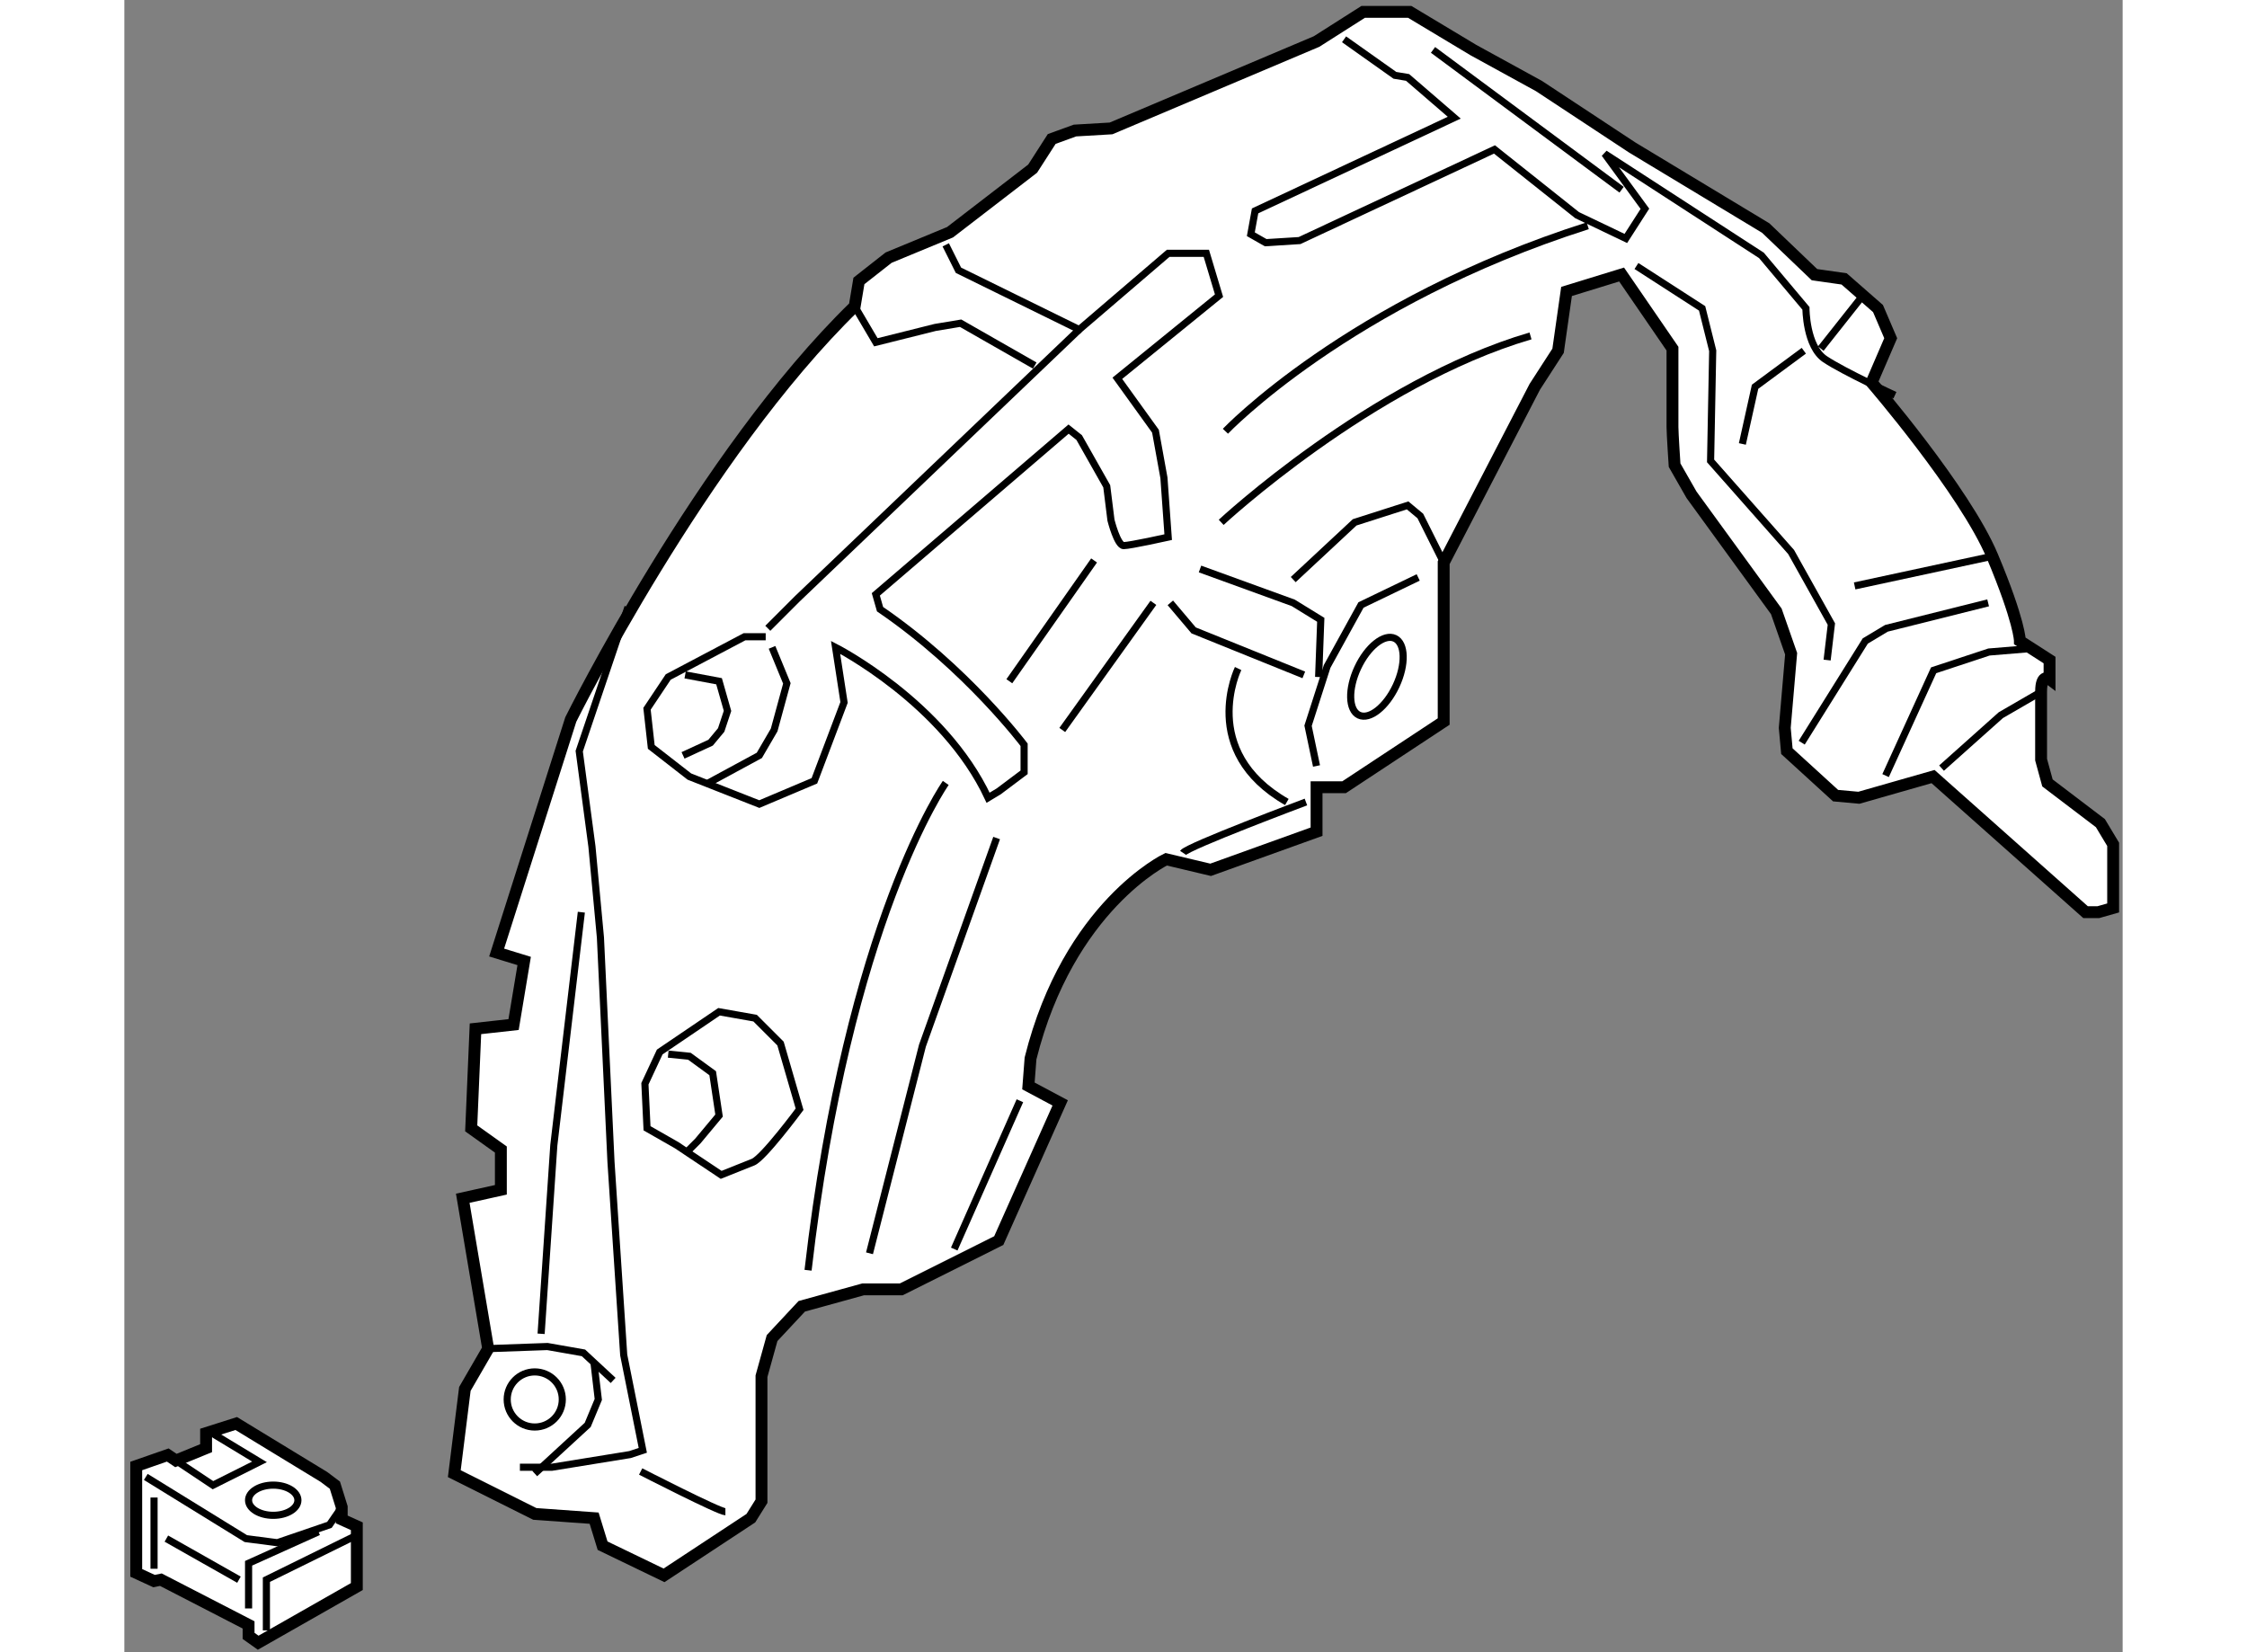 <?xml version="1.0" encoding="utf-8"?>
<!-- Generator: Adobe Illustrator 15.1.0, SVG Export Plug-In . SVG Version: 6.00 Build 0)  -->
<!DOCTYPE svg PUBLIC "-//W3C//DTD SVG 1.1//EN" "http://www.w3.org/Graphics/SVG/1.1/DTD/svg11.dtd">
<svg version="1.1" xmlns="http://www.w3.org/2000/svg" xmlns:xlink="http://www.w3.org/1999/xlink" x="0px" y="0px" width="244.8px"
	 height="180px" viewBox="79.582 91.019 84.145 69.572" enable-background="new 0 0 244.8 180" xml:space="preserve">
	
<rect x="79.582" y="91.019" width="84.145" height="69.572" fill="#808080" stroke="none"/>
	
<g><path fill="#FFFFFF" stroke="#000000" stroke-width="0.5" d="M153.156,107.126c0,0,3.926,4.55,5.085,7.316
			c1.16,2.766,1.16,3.568,1.16,3.568l1.248,0.803v0.803c0,0-0.356-0.268-0.356,0.535s0,2.854,0,2.854l0.268,0.981l2.23,1.695
			l0.536,0.892v2.678l-0.626,0.178h-0.535l-6.423-5.71l-3.122,0.892l-0.981-0.089l-2.052-1.873l-0.089-0.981l0.268-3.122
			l-0.624-1.784l-3.569-4.907l-0.714-1.249c0,0-0.089-1.338-0.089-1.605s0-3.301,0-3.301l-2.142-3.122l-2.319,0.713l-0.356,2.498
			l-0.981,1.517l-3.836,7.405v6.69l-4.193,2.766h-1.16v1.873l-4.46,1.605l-1.874-0.445c0,0-4.104,1.962-5.71,8.386l-0.089,1.16
			l1.338,0.714l-2.587,5.798l-4.104,2.053h-1.605l-2.587,0.714l-1.249,1.338l-0.446,1.605v5.264l-0.447,0.714l-3.657,2.408
			l-2.587-1.249l-0.356-1.159l-2.498-0.179l-3.39-1.695l0.445-3.568l0.981-1.694l-1.07-6.335l1.605-0.356v-1.695l-1.249-0.892
			l0.179-4.193l1.605-0.178l0.446-2.677l-1.159-0.356l3.122-9.813c0,0,5.53-11.152,11.954-17.396l0.179-1.07l1.249-0.981l2.587-1.07
			l3.479-2.678l0.803-1.249l0.98-0.356l1.518-0.089l8.653-3.658l1.963-1.249h1.962l1.34,0.804l1.338,0.803l2.766,1.517l3.925,2.587
			l5.621,3.391l2.052,1.963l1.249,0.178l1.427,1.249l0.535,1.249L153.156,107.126z"></path><path fill="none" stroke="#000000" stroke-width="0.3" d="M106.588,117.832h-0.894l-3.211,1.695l-0.893,1.338l0.179,1.605
			l1.605,1.249l2.945,1.159l2.319-0.98l1.249-3.301l-0.357-2.319c0,0,4.55,2.319,6.423,6.333l0.446-0.268l1.07-0.803v-1.159
			c0,0-2.408-3.212-6.066-5.71l-0.178-0.624l8.117-6.959l0.446,0.356l1.161,2.052l0.178,1.428c0,0,0.268,1.07,0.535,1.07
			c0.269,0,1.874-0.356,1.874-0.356l-0.179-2.498l-0.356-1.963l-1.606-2.229l4.282-3.479l-0.535-1.784h-1.605l-3.748,3.212
			l-5.085-2.498l-0.535-1.07"></path><polyline fill="none" stroke="#000000" stroke-width="0.3" points="110.334,103.915 111.227,105.432 113.725,104.807 
			114.795,104.629 117.917,106.412 		"></polyline><polyline fill="none" stroke="#000000" stroke-width="0.3" points="119.79,104.896 107.926,116.227 106.677,117.476 		"></polyline><polyline fill="none" stroke="#000000" stroke-width="0.3" points="103.196,119.438 104.624,119.705 104.98,120.954 
			104.713,121.757 104.268,122.292 103.107,122.827 		"></polyline><polyline fill="none" stroke="#000000" stroke-width="0.3" points="106.855,118.278 107.479,119.795 106.944,121.757 
			106.32,122.827 104.178,123.987 		"></polyline><polyline fill="none" stroke="#000000" stroke-width="0.3" points="100.788,116.583 98.736,122.649 99.271,126.663 99.629,130.5 
			100.074,139.956 100.609,148.075 101.413,152.09 100.877,152.268 97.577,152.803 96.238,152.803 		"></polyline><polyline fill="none" stroke="#000000" stroke-width="0.3" points="98.825,129.43 97.666,139.242 97.131,147.183 		"></polyline><polyline fill="none" stroke="#000000" stroke-width="0.3" points="94.9,147.808 97.398,147.719 98.915,147.986 100.164,149.146 
					"></polyline><polyline fill="none" stroke="#000000" stroke-width="0.3" points="96.863,153.07 99.093,151.019 99.539,149.948 99.361,148.432 
					"></polyline><path fill="none" stroke="#000000" stroke-width="0.3" d="M101.323,152.981c0,0,3.301,1.695,3.568,1.695"></path><polyline fill="none" stroke="#000000" stroke-width="0.3" points="110.959,143.793 113.188,135.05 116.312,126.307 		"></polyline><path fill="none" stroke="#000000" stroke-width="0.3" d="M114.17,123.987c0,0-4.104,5.8-5.798,20.52"></path><line fill="none" stroke="#000000" stroke-width="0.3" x1="116.847" y1="119.705" x2="120.416" y2="114.619"></line><path fill="none" stroke="#000000" stroke-width="0.3" d="M125.946,109.178c0,0,5.174-5.441,15.256-8.652"></path><path fill="none" stroke="#000000" stroke-width="0.3" d="M130.942,92.674l2.141,1.517l0.535,0.089l1.964,1.695l-8.387,3.925
			l-0.179,0.982l0.625,0.356l1.427-0.089l8.208-3.837l3.479,2.767l2.052,0.981l0.803-1.25l-1.695-2.319l6.602,4.282l1.874,2.23
			c0,0,0,1.605,0.804,2.141c0.803,0.536,2.943,1.517,2.943,1.517"></path><polyline fill="none" stroke="#000000" stroke-width="0.3" points="143.254,102.22 146.019,104.004 146.465,105.788 
			146.376,110.427 149.767,114.263 151.462,117.297 151.283,118.813 		"></polyline><line fill="none" stroke="#000000" stroke-width="0.3" x1="152.442" y1="115.691" x2="158.241" y2="114.442"></line><polyline fill="none" stroke="#000000" stroke-width="0.3" points="153.745,123.678 155.768,119.244 158.098,118.474 
			159.973,118.319 		"></polyline><polyline fill="none" stroke="#000000" stroke-width="0.3" points="158.063,116.404 153.781,117.476 152.889,118.011 
			150.213,122.292 		"></polyline><polyline fill="none" stroke="#000000" stroke-width="0.3" points="156.101,123.363 158.598,121.133 160.293,120.151 		"></polyline><line fill="none" stroke="#000000" stroke-width="0.3" x1="119.076" y1="121.757" x2="122.913" y2="116.404"></line><polyline fill="none" stroke="#000000" stroke-width="0.3" points="123.627,116.404 124.608,117.564 129.247,119.438 		"></polyline><polyline fill="none" stroke="#000000" stroke-width="0.3" points="129.871,119.527 129.961,117.118 128.801,116.404 
			124.876,114.978 		"></polyline><path fill="none" stroke="#000000" stroke-width="0.3" d="M125.768,113.014c0,0,6.334-5.888,13.025-7.85"></path><polyline fill="none" stroke="#000000" stroke-width="0.3" points="128.801,115.424 131.388,113.014 133.618,112.3 
			134.153,112.746 135.136,114.71 		"></polyline><polyline fill="none" stroke="#000000" stroke-width="0.3" points="134.064,115.334 131.655,116.494 130.229,119.081 
			129.426,121.579 129.782,123.273 		"></polyline><path fill="none" stroke="#000000" stroke-width="0.3" d="M126.481,119.17c0,0-1.694,3.479,2.052,5.62"></path><path fill="none" stroke="#000000" stroke-width="0.3" d="M104.624,133.623l-2.498,1.694l-0.624,1.338l0.089,1.874l1.249,0.713
			l1.873,1.249c0,0,0.893-0.356,1.34-0.535c0.444-0.178,1.962-2.229,1.962-2.229l-0.803-2.766l-1.07-1.07L104.624,133.623z"></path><polyline fill="none" stroke="#000000" stroke-width="0.3" points="102.483,135.407 103.375,135.496 104.356,136.21 
			104.624,137.994 103.732,139.064 103.196,139.6 		"></polyline><ellipse transform="matrix(0.906 0.423 -0.423 0.906 63.022 -44.759)" fill="none" stroke="#000000" stroke-width="0.3" cx="132.309" cy="119.546" rx="0.892" ry="1.784"></ellipse><circle fill="none" stroke="#000000" stroke-width="0.3" cx="96.863" cy="149.948" r="1.16"></circle><line fill="none" stroke="#000000" stroke-width="0.3" x1="134.688" y1="93.12" x2="142.629" y2="99.008"></line><polyline fill="none" stroke="#000000" stroke-width="0.3" points="147.714,109.713 148.249,107.305 150.302,105.788 		"></polyline><line fill="none" stroke="#000000" stroke-width="0.3" x1="152.711" y1="103.558" x2="151.016" y2="105.699"></line><line fill="none" stroke="#000000" stroke-width="0.3" x1="117.292" y1="137.369" x2="114.527" y2="143.615"></line><path fill="none" stroke="#000000" stroke-width="0.3" d="M124.162,126.931c0.179-0.268,5.174-2.141,5.174-2.141"></path></g>



	
<g><polygon fill="#FFFFFF" stroke="#000000" stroke-width="0.5" points="88.735,155 88.735,154.479 88.447,153.558 87.985,153.21 
			84.293,150.961 83.024,151.364 83.024,151.999 81.754,152.519 81.409,152.287 80.082,152.75 80.082,157.25 80.832,157.596 
			81.12,157.537 84.813,159.441 84.813,159.904 85.217,160.191 89.371,157.827 89.371,155.287 		"></polygon><polyline fill="none" stroke="#000000" stroke-width="0.3" points="85.563,159.673 85.563,157.537 89.313,155.691 		"></polyline><polyline fill="none" stroke="#000000" stroke-width="0.3" points="80.485,153.21 84.696,155.807 86.023,155.98 88.217,155.229 
			88.735,154.479 		"></polyline><polyline fill="none" stroke="#000000" stroke-width="0.3" points="81.754,152.519 83.313,153.558 85.273,152.576 83.369,151.424 
					"></polyline><polyline fill="none" stroke="#000000" stroke-width="0.3" points="84.813,158.749 84.813,156.846 87.755,155.519 		"></polyline><line fill="none" stroke="#000000" stroke-width="0.3" x1="80.832" y1="154.077" x2="80.832" y2="157.077"></line><line fill="none" stroke="#000000" stroke-width="0.3" x1="81.351" y1="155.807" x2="84.408" y2="157.537"></line><ellipse fill="none" stroke="#000000" stroke-width="0.3" cx="85.851" cy="154.191" rx="1.039" ry="0.636"></ellipse></g>


</svg>